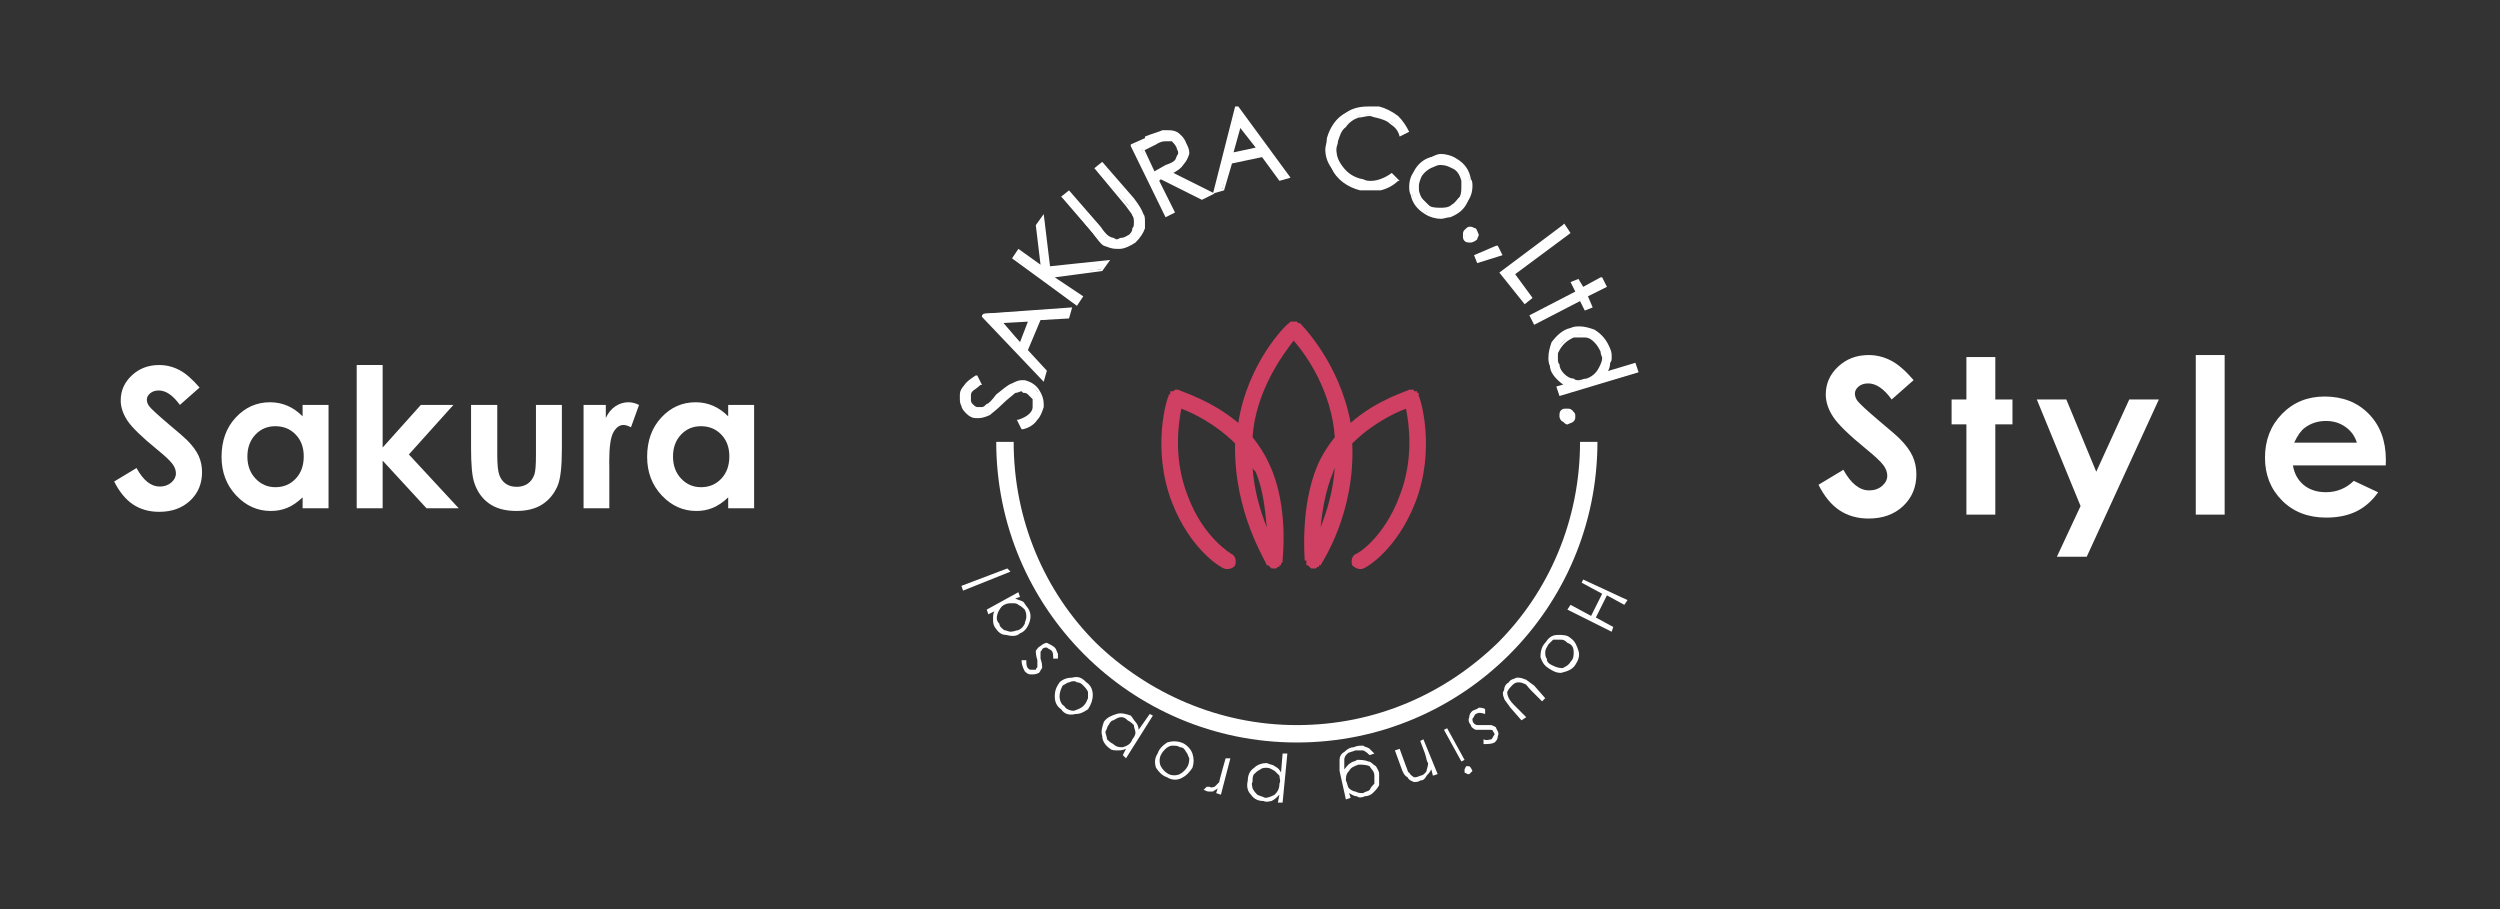 <?xml version="1.0" encoding="utf-8"?>
<!-- Generator: Adobe Illustrator 16.0.3, SVG Export Plug-In . SVG Version: 6.00 Build 0)  -->
<!DOCTYPE svg PUBLIC "-//W3C//DTD SVG 1.1//EN" "http://www.w3.org/Graphics/SVG/1.1/DTD/svg11.dtd">
<svg version="1.1" id="レイヤー_1" xmlns="http://www.w3.org/2000/svg" xmlns:xlink="http://www.w3.org/1999/xlink" x="0px"
	 y="0px" width="220px" height="80px" viewBox="0 0 220 80" enable-background="new 0 0 220 80" xml:space="preserve">
<rect x="0" y="0" width="220" height="80" fill="#333333" stroke="none"/>
<g>
	<path fill="#FFFFFF" d="M139.044,38.886c0,6.961-2.785,13.227-7.24,17.682c-4.594,4.455-10.721,7.24-17.682,7.24
		c-6.822,0-13.086-2.785-17.682-7.24c-4.455-4.455-7.238-10.72-7.238-17.682h-1.533c0,14.619,11.836,26.453,26.453,26.453
		c14.619,0,26.453-11.834,26.453-26.453H139.044z"/>
	<path fill="#FFFFFF" d="M89.897,37.633l-0.139-0.557c0.695-0.279,1.252-0.696,1.252-1.254c0-0.277,0-0.417,0-0.695
		c-0.139-0.278-0.277-0.418-0.418-0.557c-0.139-0.14-0.277-0.14-0.557-0.14c-0.277-0.14-0.418,0-0.695,0.14
		c-0.279,0.139-0.697,0.418-1.254,0.975c-0.557,0.417-0.834,0.835-1.113,0.835c-0.279,0.278-0.695,0.278-0.975,0.278
		c-0.418,0-0.557-0.139-0.836-0.278c-0.277-0.278-0.416-0.418-0.557-0.696c0-0.278,0-0.557,0-0.975c0-0.278,0.141-0.557,0.279-0.835
		c0.277-0.278,0.557-0.418,1.113-0.696l0.279,0.557c-0.418,0.279-0.557,0.418-0.697,0.557c-0.139,0.14-0.277,0.418-0.277,0.558
		c0,0.278,0,0.557,0.139,0.696c0.139,0.277,0.279,0.417,0.557,0.417c0.139,0,0.279,0,0.418,0c0.139-0.14,0.277-0.14,0.557-0.278
		c0.139-0.139,0.279-0.418,0.836-0.835c0.418-0.558,0.834-0.835,1.252-0.975c0.418-0.278,0.697-0.278,1.115-0.278
		c0.416,0.139,0.834,0.418,1.113,0.835c0.418,0.418,0.418,0.835,0.418,1.392c-0.141,0.418-0.279,0.836-0.557,1.114
		C90.872,37.215,90.454,37.494,89.897,37.633z"/>
	<path fill="#FFFFFF" d="M89.897,37.633h0.139l-0.277-0.696v0.14v0.139c0.834-0.418,1.252-0.835,1.393-1.393v-0.277
		c0-0.14,0-0.279-0.141-0.418c0-0.278-0.139-0.418-0.277-0.557c-0.279-0.14-0.418-0.279-0.697-0.279h-0.139
		c-0.139,0-0.418,0-0.557,0.14c-0.418,0.14-0.836,0.558-1.393,0.975c-0.418,0.557-0.836,0.835-0.975,0.975
		c-0.279,0.14-0.557,0.14-0.836,0.14h-0.139c-0.277,0-0.557-0.14-0.695-0.279c-0.279-0.139-0.418-0.418-0.557-0.695
		c0-0.14,0-0.279,0-0.557v-0.14c0-0.418,0.139-0.558,0.277-0.835c0.139-0.279,0.557-0.558,0.975-0.697v-0.139H85.86l0.277,0.696
		l0.141-0.14v-0.139c-0.418,0.278-0.697,0.418-0.836,0.695c-0.139,0.14-0.279,0.418-0.279,0.558v0.278c0,0.139,0,0.418,0.141,0.557
		c0.139,0.278,0.418,0.278,0.695,0.418h0.139c0.141,0,0.279,0,0.279,0c0.277-0.14,0.418-0.279,0.557-0.418
		c0.139,0,0.418-0.278,0.836-0.695c0.557-0.558,0.975-0.836,1.252-1.114c0.279,0,0.557-0.14,0.836-0.14h0.279
		c0.416,0.14,0.834,0.279,1.113,0.696c0.139,0.418,0.277,0.696,0.277,1.114v0.277c0,0.418-0.277,0.697-0.416,0.975
		c-0.279,0.279-0.697,0.558-1.254,0.697V37.633h0.139H89.897l0.139,0.139c0.557-0.139,0.975-0.417,1.254-0.835
		c0.277-0.278,0.418-0.696,0.557-1.114c0-0.139,0-0.139,0-0.277c0-0.418-0.139-0.836-0.418-1.254
		c-0.277-0.417-0.695-0.695-1.252-0.835h-0.279c-0.279,0-0.557,0.14-0.836,0.278c-0.418,0.14-0.834,0.557-1.393,0.975
		c-0.416,0.557-0.695,0.836-0.834,0.836l0.139,0.139l-0.139-0.139c-0.141,0.139-0.279,0.277-0.418,0.277h-0.279h-0.139
		c-0.139,0-0.277-0.139-0.418-0.277c-0.139-0.14-0.139-0.279-0.139-0.418v-0.278c0-0.14,0-0.278,0.139-0.418
		c0.141-0.14,0.418-0.278,0.697-0.557h0.139l-0.418-0.835H85.86c-0.418,0.277-0.836,0.557-0.975,0.835
		c-0.279,0.278-0.418,0.557-0.418,0.835v0.279c0,0.277,0,0.557,0.139,0.695c0,0.278,0.279,0.557,0.418,0.696
		c0.279,0.278,0.557,0.417,0.836,0.417h0.277c0.279,0,0.697-0.139,0.975-0.277l-0.139-0.14l0.139,0.14
		c0.141-0.14,0.557-0.418,1.115-0.975c0.416-0.418,0.834-0.696,1.113-0.975c0.277,0,0.418-0.14,0.557-0.14l0.139,0.14
		c0.141,0,0.279,0,0.418,0.139c0.139,0.14,0.279,0.279,0.418,0.418c0,0.139,0,0.278,0,0.418v0.277c0,0.418-0.418,0.836-1.254,1.114
		h-0.139l0.418,0.835h0.139L89.897,37.633z"/>
	<path fill="#FFFFFF" d="M86.696,27.609l7.518-0.418l-0.279,0.695l-2.506,0.279l-1.113,2.645l1.67,1.811l-0.277,0.695l-5.152-5.43
		L86.696,27.609z M87.948,28.305l1.949,1.949l0.836-2.088L87.948,28.305z"/>
	<path fill="#FFFFFF" d="M86.696,27.609v0.139l7.238-0.418l-0.139,0.418l-2.506,0.278l-1.113,2.784l1.67,1.811l-0.139,0.557
		l-5.012-5.43h0.139L86.696,27.609v0.139V27.609h-0.141l-0.139,0.139v0.139l5.43,5.709l0.279-0.975l-1.672-1.811l1.113-2.645
		l2.506-0.14l0.279-0.975l-7.797,0.558H86.696z M87.948,28.305L87.948,28.305l1.949,2.228l0.975-2.506l-3.201,0.14L87.948,28.305
		v0.139l2.506-0.139l-0.695,1.811l-1.672-1.949L87.948,28.305v0.139V28.305z"/>
	<polygon fill="#FFFFFF" points="89.202,22.597 89.618,22.04 91.708,23.571 91.29,19.951 91.847,19.116 92.265,23.571 
		97.415,23.014 96.858,23.711 92.542,24.268 95.048,26.217 94.632,26.773 	"/>
	<polygon fill="#FFFFFF" points="89.202,22.597 89.341,22.736 89.618,22.318 91.847,23.85 91.429,19.951 91.708,19.533 
		92.126,23.711 97.138,23.153 96.858,23.711 92.265,24.128 94.909,26.217 94.632,26.495 89.202,22.597 89.341,22.736 89.202,22.597 
		89.062,22.736 94.771,26.912 95.327,26.077 92.821,24.406 96.997,23.85 97.694,22.875 92.403,23.432 91.847,18.838 91.151,19.813 
		91.567,23.293 89.618,21.9 89.062,22.736 	"/>
	<path fill="#FFFFFF" d="M93.517,17.307l0.557-0.418l2.646,3.202c0.277,0.278,0.557,0.557,0.557,0.696
		c0.279,0.139,0.418,0.278,0.695,0.278c0.141,0.14,0.418,0.14,0.697,0c0.277,0,0.557-0.14,0.695-0.278
		c0.141-0.14,0.279-0.418,0.418-0.557c0.139-0.279,0.139-0.418,0.139-0.697c0-0.139,0-0.417-0.139-0.695
		c0-0.14-0.277-0.418-0.557-0.836l-2.645-3.201l0.416-0.418l2.646,3.201c0.418,0.418,0.695,0.836,0.836,1.254
		c0.139,0.418,0.139,0.835,0.139,1.253c-0.139,0.417-0.418,0.835-0.836,1.114c-0.418,0.417-0.836,0.557-1.252,0.557
		c-0.559,0.139-0.975,0-1.254-0.279c-0.279-0.139-0.695-0.417-1.113-0.975L93.517,17.307z"/>
	<path fill="#FFFFFF" d="M93.517,17.307l0.141,0.139l0.416-0.418l2.508,3.063c0.416,0.417,0.557,0.696,0.695,0.696
		c0.139,0.278,0.418,0.418,0.695,0.418c0,0,0.141,0,0.279,0s0.279,0,0.418,0c0.277-0.14,0.557-0.14,0.836-0.418
		c0.139-0.14,0.277-0.279,0.416-0.557c0.141-0.14,0.141-0.418,0.141-0.697c0-0.277,0-0.417-0.141-0.695
		c-0.139-0.14-0.277-0.418-0.695-0.836l-2.506-3.201l0.277-0.279l2.646,3.202c0.277,0.418,0.557,0.835,0.695,1.114
		c0.141,0.278,0.141,0.418,0.141,0.695c0,0.14,0,0.279,0,0.558c-0.141,0.278-0.279,0.696-0.697,0.975
		c-0.418,0.417-0.836,0.557-1.252,0.557h-0.279c-0.279,0-0.695,0-0.975-0.278c-0.139-0.139-0.557-0.418-0.975-0.975l-2.645-3.202
		L93.517,17.307l0.141,0.139L93.517,17.307v0.139l2.646,3.063c0.418,0.558,0.695,0.975,0.975,1.114
		c0.418,0.14,0.695,0.278,1.113,0.278h0.279c0.416,0,0.975-0.278,1.391-0.557c0.418-0.418,0.697-0.836,0.836-1.253
		c0-0.14,0-0.418,0-0.558c0-0.277,0-0.557-0.139-0.695c-0.139-0.418-0.418-0.836-0.836-1.393l-2.785-3.202l-0.695,0.558l2.785,3.341
		c0.277,0.417,0.557,0.696,0.557,0.835c0.139,0.14,0.139,0.418,0.139,0.557h0.139h-0.139c0,0.279,0,0.418-0.139,0.558
		c0,0.278-0.139,0.417-0.279,0.557c-0.277,0.14-0.418,0.278-0.695,0.278c-0.139,0-0.279,0.14-0.418,0.14l-0.279-0.14
		c-0.139,0-0.416-0.139-0.557-0.278c-0.139-0.14-0.277-0.278-0.557-0.696l-2.785-3.201l-0.695,0.557l0.139,0.139V17.307z"/>
	<path fill="#FFFFFF" d="M99.644,12.852l1.252-0.697c0.697-0.277,1.115-0.417,1.393-0.557c0.418-0.139,0.836,0,1.113,0.14
		c0.418,0.14,0.697,0.417,0.836,0.835c0.139,0.279,0.279,0.696,0.279,0.975c-0.141,0.418-0.279,0.696-0.418,0.975
		c-0.279,0.279-0.697,0.418-1.113,0.696l3.619,1.81l-0.836,0.418l-3.619-1.81l-0.279,0.14l1.393,2.923l-0.695,0.278L99.644,12.852z
		 M100.479,13.129l1.113,2.089l0.975-0.557c0.418-0.14,0.695-0.418,0.834-0.558c0.279-0.139,0.279-0.417,0.279-0.557
		c0.139-0.278,0-0.418,0-0.695c-0.139-0.14-0.279-0.279-0.418-0.418c-0.277-0.14-0.418-0.14-0.695-0.14
		c-0.141,0-0.557,0.14-0.975,0.278L100.479,13.129z"/>
	<path fill="#FFFFFF" d="M99.644,12.852L99.644,12.852l1.252-0.558c0.697-0.278,1.115-0.557,1.393-0.557c0.139,0,0.279,0,0.418,0
		c0.279,0,0.418,0,0.695,0.14c0.279,0.139,0.559,0.417,0.697,0.695c0.139,0.279,0.277,0.557,0.277,0.836v0.139
		c-0.139,0.279-0.139,0.557-0.416,0.836c-0.141,0.278-0.559,0.557-1.115,0.695l-0.139,0.14l3.48,1.81l-0.418,0.279l-3.619-1.811
		l-0.418,0.14v0.14l1.254,2.783l-0.279,0.279l-2.924-6.126L99.644,12.852h-0.139l3.063,6.265l0.834-0.418l-1.391-2.784l0.139-0.139
		l3.619,1.809l1.115-0.557l-3.898-1.949v0.14v0.14c0.557-0.279,0.975-0.557,1.113-0.836h0.139h-0.139
		c0.277-0.278,0.418-0.557,0.557-0.975v-0.139c0-0.279-0.139-0.557-0.279-0.836c-0.139-0.418-0.557-0.835-0.834-0.975
		c-0.279-0.139-0.557-0.139-0.836-0.139c-0.139,0-0.279,0-0.418,0c-0.277,0.139-0.834,0.278-1.531,0.557v0.139l-1.252,0.558v0.14
		H99.644z M100.479,13.129L100.479,13.129l0.975,2.229l1.252-0.557c0.418-0.14,0.695-0.418,0.836-0.558
		c0.139-0.278,0.277-0.417,0.277-0.696v-0.139c0-0.279,0-0.418-0.139-0.557c0-0.279-0.139-0.418-0.418-0.558
		c-0.139-0.14-0.418-0.14-0.557-0.14h-0.139c-0.279,0-0.557,0.14-0.975,0.279l-1.254,0.557L100.479,13.129l0.139,0.14l1.113-0.557
		c0.418-0.278,0.695-0.278,0.836-0.278h0.139c0.139,0,0.279,0,0.418,0c0.139,0.139,0.277,0.278,0.418,0.557
		c0,0.139,0.139,0.278,0.139,0.418v0.139c-0.139,0.14-0.139,0.279-0.279,0.557c-0.139,0.14-0.416,0.279-0.834,0.418l-0.975,0.557
		l-0.975-2.088L100.479,13.129l0.139,0.14L100.479,13.129z"/>
	<path fill="#FFFFFF" d="M108.972,9.51l4.314,6.126l-0.695,0.14l-1.393-2.089l-2.924,0.557l-0.695,2.367l-0.697,0.14l1.949-7.24
		H108.972z M109.11,10.902l-0.695,2.645l2.365-0.418L109.11,10.902z"/>
	<path fill="#FFFFFF" d="M108.972,9.51h-0.141l4.316,5.986l-0.418,0.14l-1.531-2.089l-3.063,0.557l-0.557,2.507h-0.557l1.809-6.962
		h0.141V9.51h-0.141H108.972V9.371h-0.279l-1.949,7.656l0.975-0.277l0.697-2.367l2.645-0.557l1.531,2.088l0.975-0.278l-4.594-6.265
		V9.51z M109.11,10.902h-0.139l-0.697,2.784l2.645-0.418l-1.809-2.646l-0.139,0.279H109.11l-0.139,0.139l1.531,1.949l-1.949,0.418
		l0.695-2.506H109.11l-0.139,0.139L109.11,10.902z"/>
	<path fill="#FFFFFF" d="M123.868,11.598l-0.557,0.279c-0.279-0.418-0.559-0.836-0.836-1.114c-0.418-0.278-0.836-0.417-1.393-0.558
		c-0.418-0.139-0.975-0.139-1.531,0c-0.418,0.279-0.975,0.418-1.254,0.836c-0.277,0.418-0.557,0.836-0.695,1.393
		c-0.139,0.835,0,1.531,0.418,2.228s1.113,1.114,1.949,1.253c0.834,0.278,1.809,0,2.506-0.557l0.418,0.557
		c-0.418,0.278-0.836,0.557-1.393,0.696s-1.113,0.14-1.811,0c-1.113-0.278-1.949-0.835-2.506-1.81
		c-0.418-0.836-0.418-1.672-0.277-2.507c0.277-0.975,0.695-1.81,1.531-2.366c0.834-0.418,1.809-0.557,2.783-0.418
		c0.697,0.139,1.254,0.418,1.672,0.836C123.312,10.623,123.728,11.041,123.868,11.598z"/>
	<path fill="#FFFFFF" d="M123.868,11.598v-0.139l-0.697,0.278l0.141,0.14h0.139c-0.279-0.558-0.557-0.836-0.975-1.114
		c-0.418-0.417-0.836-0.558-1.254-0.696c-0.277,0-0.557,0-0.695,0c-0.418,0-0.697,0-0.975,0.139
		c-0.557,0.141-0.975,0.418-1.393,0.836c-0.277,0.278-0.557,0.836-0.695,1.393c0,0.278,0,0.418,0,0.695
		c0,0.558,0.139,1.114,0.418,1.672c0.416,0.695,1.113,1.113,1.947,1.252c0.279,0.14,0.559,0.14,0.836,0.14
		c0.697,0,1.254-0.278,1.949-0.696l-0.139-0.139v0.139l0.418,0.418v-0.139c-0.418,0.277-0.836,0.557-1.393,0.695
		c-0.279,0-0.557,0.14-0.836,0.14c-0.277,0-0.557-0.14-0.836-0.14c-1.252-0.278-1.947-0.835-2.506-1.67
		c-0.277-0.558-0.416-1.114-0.416-1.672c0-0.277,0-0.557,0.139-0.835c0.139-0.975,0.695-1.671,1.531-2.228
		c0.557-0.278,1.113-0.557,1.811-0.557c0.277,0,0.557,0.139,0.834,0.139c0.697,0.14,1.115,0.418,1.531,0.697
		c0.559,0.417,0.836,0.834,0.975,1.252H123.868v-0.139V11.598h0.139c-0.279-0.557-0.557-0.975-0.975-1.393
		c-0.557-0.417-1.113-0.695-1.67-0.834c-0.418,0-0.697,0-0.975,0c-0.697,0-1.393,0.139-1.949,0.557
		c-0.836,0.418-1.393,1.252-1.672,2.227v0.14v-0.14c0,0.418-0.139,0.697-0.139,0.975c0,0.558,0.139,1.114,0.557,1.672
		c0.418,0.975,1.393,1.67,2.506,1.949c0.418,0,0.697,0,0.975,0c0.279,0,0.557,0,0.836,0c0.557-0.14,1.113-0.418,1.531-0.836h0.139
		l-0.695-0.696c-0.557,0.418-1.254,0.696-1.811,0.696c-0.277,0-0.418,0-0.695-0.139c-0.836-0.14-1.393-0.558-1.811-1.114
		c-0.418-0.558-0.557-0.975-0.557-1.532c0-0.277,0.139-0.417,0.139-0.695c0.141-0.418,0.279-0.975,0.697-1.254
		c0.277-0.417,0.695-0.695,1.113-0.834h0.139h-0.139c0.277,0,0.695-0.141,0.975-0.141c0.139,0,0.418,0.141,0.557,0.141
		c0.557,0.139,0.975,0.277,1.254,0.557c0.416,0.277,0.695,0.557,0.834,1.113l0.836-0.418H123.868z"/>
	<path fill="#FFFFFF" d="M128.044,14.104c0.697,0.418,1.113,0.975,1.254,1.672c0.277,0.695,0.139,1.252-0.141,1.948
		c-0.416,0.558-0.975,0.975-1.67,1.253c-0.557,0.279-1.252,0.14-1.949-0.278c-0.695-0.278-1.113-0.835-1.252-1.531
		c-0.279-0.696-0.141-1.392,0.139-1.949c0.418-0.696,0.836-1.114,1.531-1.392C126.651,13.687,127.349,13.687,128.044,14.104z
		 M127.767,14.661c-0.418-0.278-0.975-0.278-1.531-0.14c-0.559,0.14-0.975,0.418-1.254,0.975c-0.139,0.279-0.139,0.696-0.139,0.975
		c0,0.418,0,0.696,0.277,0.975c0.141,0.278,0.418,0.557,0.697,0.696c0.277,0.278,0.695,0.278,0.975,0.278
		c0.418,0,0.695-0.139,0.975-0.278c0.277-0.14,0.557-0.418,0.695-0.696c0.279-0.557,0.418-1.113,0.279-1.67
		C128.601,15.357,128.183,14.939,127.767,14.661z"/>
	<path fill="#FFFFFF" d="M128.044,14.104v0.14c0.557,0.278,0.975,0.835,1.254,1.532c0,0.277,0,0.417,0,0.557
		c0,0.557-0.141,0.835-0.279,1.252c-0.418,0.697-0.836,0.975-1.531,1.254c-0.277,0.139-0.418,0.139-0.695,0.139
		c-0.418,0-0.836-0.139-1.254-0.278c-0.557-0.417-0.975-0.975-1.252-1.531c0-0.278,0-0.557,0-0.696c0-0.418,0.139-0.835,0.277-1.253
		c0.279-0.557,0.836-0.975,1.393-1.253c0.279,0,0.557-0.139,0.836-0.139c0.418,0,0.834,0.139,1.252,0.417V14.104l0.139-0.139
		c-0.416-0.278-0.973-0.418-1.391-0.418c-0.279,0-0.557,0.14-0.836,0.279c-0.695,0.139-1.254,0.695-1.531,1.252
		c-0.279,0.418-0.418,0.836-0.418,1.393c0,0.14,0,0.418,0.139,0.696c0.141,0.696,0.557,1.253,1.254,1.671
		c0.418,0.278,0.975,0.418,1.393,0.418c0.277,0,0.557-0.14,0.834-0.14c0.697-0.278,1.254-0.696,1.531-1.393
		c0.279-0.417,0.418-0.835,0.418-1.392c0-0.14,0-0.418-0.139-0.557c-0.139-0.836-0.557-1.393-1.254-1.811L128.044,14.104z
		 M127.767,14.661v-0.14c-0.279-0.139-0.557-0.278-0.975-0.278c-0.141,0-0.418,0-0.557,0.14c-0.559,0.139-0.975,0.557-1.254,0.975
		s-0.279,0.695-0.279,1.113h0.141h-0.141c0,0.418,0,0.836,0.279,1.113c0.139,0.279,0.418,0.558,0.695,0.697h0.141h-0.141
		c0.418,0.277,0.697,0.277,1.115,0.277s0.695-0.139,1.113-0.277c0.277-0.279,0.557-0.558,0.695-0.836
		c0.141-0.278,0.279-0.695,0.279-1.113c0-0.14,0-0.279,0-0.557h-0.139h0.139c-0.279-0.558-0.557-0.975-1.113-1.254V14.661v0.14
		c0.416,0.139,0.695,0.557,0.834,1.113c0,0.139,0,0.278,0,0.418c0,0.418,0,0.695-0.139,0.975c-0.279,0.277-0.418,0.557-0.695,0.695
		c-0.279,0.279-0.697,0.279-0.975,0.279c-0.279,0-0.697,0-0.975-0.14c-0.279-0.278-0.418-0.418-0.697-0.696
		c-0.139-0.278-0.277-0.557-0.277-0.975c0-0.278,0.139-0.695,0.277-0.975c0.279-0.418,0.697-0.695,1.115-0.835
		c0.277-0.14,0.416-0.14,0.557-0.14c0.418,0,0.695,0.14,0.975,0.279V14.661z"/>
	<path fill="#FFFFFF" d="M129.716,20.23c0.139,0.139,0.277,0.277,0.277,0.417s0,0.278-0.139,0.418s-0.279,0.14-0.418,0.14
		s-0.279,0-0.418-0.14c-0.139,0-0.139-0.14-0.139-0.278c-0.139-0.279,0-0.418,0-0.418c0.139-0.139,0.277-0.278,0.418-0.278
		C129.437,20.091,129.575,20.091,129.716,20.23z"/>
	<path fill="#FFFFFF" d="M129.716,20.23v0.139c0,0,0.139,0.139,0.139,0.278l-0.139,0.278c-0.141,0.14-0.141,0.14-0.279,0.14h-0.279
		c-0.139-0.14-0.139-0.278-0.277-0.278v-0.14c0-0.14,0.139-0.14,0.139-0.278c0.139-0.139,0.139-0.139,0.279-0.139h0.139l0.279,0.139
		V20.23l0.139-0.14c-0.139,0-0.279-0.14-0.418-0.14h-0.139c-0.141,0-0.279,0.14-0.418,0.279c-0.139,0.139-0.139,0.277-0.139,0.417
		v0.14c0,0.139,0,0.278,0.139,0.418c0.139,0.139,0.277,0.139,0.557,0.139c0.139,0,0.418-0.139,0.557-0.278
		c0-0.14,0.139-0.278,0.139-0.418c-0.139-0.278-0.139-0.417-0.277-0.557L129.716,20.23z"/>
	<polygon fill="#FFFFFF" points="131.804,21.762 131.942,22.457 130.132,23.014 129.854,22.457 	"/>
	<polygon fill="#FFFFFF" points="131.804,21.762 131.665,21.762 131.804,22.318 130.132,22.875 129.993,22.597 131.804,21.9 
		131.804,21.762 131.665,21.762 131.804,21.762 131.665,21.622 129.716,22.457 129.993,23.153 132.222,22.457 131.804,21.622 
		131.665,21.622 	"/>
	<polygon fill="#FFFFFF" points="137.651,19.951 138.069,20.369 133.056,24.128 134.728,26.217 134.171,26.635 132.222,23.988 	"/>
	<polygon fill="#FFFFFF" points="137.651,19.951 137.511,19.951 137.929,20.369 132.917,24.128 134.448,26.217 134.171,26.495 
		132.36,23.988 137.79,19.951 137.651,19.951 137.511,19.951 137.651,19.951 137.511,19.813 131.942,23.988 134.171,26.773 
		134.866,26.217 133.335,24.128 138.208,20.508 137.651,19.673 137.511,19.813 	"/>
	<polygon fill="#FFFFFF" points="140.853,24.546 141.132,25.103 139.601,26.077 140.017,26.912 139.46,27.191 139.044,26.355 
		135.005,28.443 134.728,27.887 138.765,25.66 138.347,24.963 138.765,24.686 139.183,25.521 	"/>
	<polygon fill="#FFFFFF" points="140.853,24.546 140.714,24.686 140.991,25.103 139.321,25.938 139.878,26.912 139.601,27.052 
		139.044,26.077 135.146,28.166 134.866,27.887 138.903,25.799 138.485,24.963 138.765,24.824 139.183,25.66 140.991,24.686 
		140.853,24.546 140.714,24.686 140.853,24.546 140.853,24.406 139.321,25.242 138.903,24.546 138.208,24.824 138.626,25.66 
		134.587,27.748 135.005,28.584 139.044,26.495 139.46,27.33 140.157,27.052 139.739,26.077 141.409,25.242 140.991,24.406 
		140.853,24.406 	"/>
	<path fill="#FFFFFF" d="M144.056,32.76l-6.684,1.949l-0.277-0.557l0.834-0.278c-0.277-0.14-0.695-0.418-0.975-0.696
		c-0.139-0.278-0.418-0.557-0.557-0.975c-0.139-0.696,0-1.393,0.279-1.949c0.418-0.696,0.834-1.113,1.67-1.253
		c0.697-0.278,1.254-0.14,1.949,0.14c0.695,0.417,1.113,0.835,1.254,1.531c0.139,0.418,0.139,0.835,0.139,1.253
		c-0.139,0.278-0.279,0.696-0.557,0.975l2.783-0.835L144.056,32.76z M140.991,30.95c-0.139-0.418-0.277-0.696-0.557-0.835
		c-0.277-0.279-0.557-0.418-0.975-0.558c-0.277-0.14-0.695-0.14-0.975,0c-0.416,0.14-0.695,0.278-0.975,0.558
		c-0.277,0.277-0.416,0.557-0.416,0.975c-0.141,0.277-0.141,0.695,0,0.975c0,0.417,0.277,0.695,0.557,0.975
		c0.277,0.139,0.557,0.417,0.834,0.417c0.418,0.14,0.697,0.14,1.115,0c0.557-0.14,0.975-0.557,1.252-0.975
		C141.132,31.925,141.132,31.507,140.991,30.95z"/>
	<path fill="#FFFFFF" d="M144.056,32.76v-0.139l-6.684,1.949v-0.418l0.975-0.278l-0.277-0.14c-0.418-0.139-0.697-0.418-0.975-0.557
		c-0.279-0.278-0.418-0.696-0.559-0.975c0-0.278,0-0.557,0-0.696c0-0.417,0-0.835,0.279-1.253c0.279-0.557,0.836-0.975,1.531-1.113
		c0.279-0.14,0.418-0.14,0.697-0.14c0.416,0,0.834,0,1.252,0.278c0.557,0.278,0.975,0.836,1.113,1.393
		c0.141,0.278,0.141,0.557,0.141,0.695c0,0.14,0,0.279,0,0.418c-0.141,0.418-0.279,0.696-0.559,1.114l-0.277,0.278l3.063-0.975
		l0.139,0.557H144.056v-0.139V32.76h0.139l-0.279-0.835l-2.783,0.835v0.14l0.139,0.14c0.279-0.418,0.418-0.697,0.418-1.114
		c0.139-0.14,0.139-0.278,0.139-0.558c0-0.139,0-0.417-0.139-0.695c-0.279-0.696-0.697-1.254-1.393-1.671
		c-0.418-0.14-0.836-0.278-1.252-0.278c-0.279,0-0.559,0-0.836,0.139c-0.697,0.14-1.254,0.696-1.672,1.254
		c-0.139,0.417-0.277,0.835-0.277,1.392c0,0.14,0,0.418,0.139,0.696c0,0.418,0.279,0.836,0.557,1.113
		c0.279,0.279,0.557,0.558,0.975,0.697v-0.14v-0.14l-0.975,0.279l0.279,0.834l6.961-2.088H144.056z M140.991,30.95h0.141
		c-0.141-0.418-0.279-0.696-0.557-0.975c-0.279-0.278-0.697-0.418-0.975-0.558c-0.279,0-0.418,0-0.557,0c-0.279,0-0.418,0-0.697,0
		c-0.277,0.14-0.557,0.418-0.836,0.697c-0.277,0.277-0.557,0.557-0.557,0.975c-0.139,0.139-0.139,0.277-0.139,0.417
		c0,0.278,0,0.418,0.139,0.558c0.141,0.417,0.279,0.695,0.557,0.975c0.279,0.277,0.559,0.557,0.975,0.557c0.141,0,0.279,0,0.418,0
		c0.279,0,0.418,0,0.697,0c0.557-0.279,1.113-0.557,1.391-1.114c0.141-0.278,0.141-0.557,0.141-0.975c0-0.14,0-0.417,0-0.557v-0.14
		v0.14H140.991h-0.139c0,0.278,0.139,0.417,0.139,0.557c0,0.278-0.139,0.558-0.277,0.835c-0.279,0.558-0.697,0.836-1.113,0.975
		c-0.279,0-0.418,0.14-0.697,0.14c-0.139,0-0.277,0-0.418-0.14c-0.277,0-0.557-0.139-0.834-0.417
		c-0.279-0.278-0.418-0.558-0.418-0.835c-0.139-0.14-0.139-0.279-0.139-0.558c0-0.14,0-0.278,0-0.417
		c0.139-0.279,0.277-0.558,0.557-0.836c0.277-0.278,0.557-0.418,0.834-0.557c0.141,0,0.418,0,0.559,0c0.139,0,0.277,0,0.416,0
		c0.418,0,0.697,0.278,0.836,0.418c0.279,0.277,0.418,0.557,0.557,0.835H140.991z"/>
	<path fill="#FFFFFF" d="M138.485,36.52c0,0.139,0,0.277-0.139,0.417s-0.139,0.278-0.418,0.278c-0.139,0-0.277-0.139-0.418-0.139
		c-0.139-0.14-0.139-0.279-0.139-0.418s0-0.278,0.139-0.418c0-0.139,0.141-0.139,0.418-0.139c0.141-0.14,0.279,0,0.418,0
		C138.347,36.24,138.485,36.38,138.485,36.52z"/>
	<path fill="#FFFFFF" d="M138.485,36.52h-0.139v0.139l-0.139,0.278c0,0-0.139,0.14-0.279,0.14l-0.277-0.14
		c-0.141-0.14-0.141-0.14-0.141-0.278V36.38c0.141-0.14,0.279-0.14,0.418-0.278c0.141,0,0.141,0.139,0.279,0.139
		c0.139,0.14,0.139,0.14,0.139,0.279H138.485h0.141c0-0.14-0.141-0.279-0.279-0.418c-0.139-0.14-0.277-0.14-0.418-0.14h-0.139
		c-0.139,0-0.279,0-0.418,0.14c-0.139,0.139-0.139,0.278-0.139,0.557c0,0.139,0.139,0.418,0.277,0.418
		c0.141,0.139,0.279,0.278,0.418,0.278c0.279-0.14,0.418-0.14,0.557-0.278c0.141-0.14,0.141-0.279,0.141-0.418V36.52H138.485z"/>
	<polygon fill="#FFFFFF" points="143.22,52.808 142.94,53.226 141.409,52.391 140.435,54.34 141.966,55.175 141.827,55.593 
		137.929,53.644 138.208,53.226 140.017,54.2 140.991,52.251 139.183,51.277 139.321,50.999 	"/>
	<path fill="#FFFFFF" d="M138.626,58.517c-0.279,0.417-0.697,0.557-1.254,0.696c-0.418,0-0.695-0.139-1.113-0.417
		s-0.557-0.557-0.697-0.975c0-0.557,0.141-0.975,0.418-1.253c0.279-0.418,0.557-0.696,1.115-0.696c0.416,0,0.834,0,1.113,0.278
		c0.418,0.279,0.557,0.696,0.695,1.114C139.044,57.681,138.903,58.099,138.626,58.517z M138.208,58.238
		c0.277-0.278,0.277-0.557,0.277-0.835c0-0.418-0.139-0.696-0.557-0.835c-0.139-0.139-0.277-0.278-0.557-0.278
		c-0.277,0-0.418,0-0.695,0c-0.141,0.139-0.279,0.278-0.418,0.417c-0.139,0.278-0.279,0.417-0.279,0.696
		c0,0.139,0,0.417,0.141,0.557c0,0.278,0.139,0.418,0.416,0.557c0.279,0.139,0.559,0.278,0.975,0.278
		C137.79,58.656,138.069,58.517,138.208,58.238z"/>
	<path fill="#FFFFFF" d="M135.979,61.44l-0.277,0.279l-0.975-0.975c-0.279-0.279-0.418-0.557-0.557-0.557
		c-0.279-0.139-0.418-0.139-0.559-0.139c-0.277,0-0.416,0.139-0.557,0.278c-0.139,0.139-0.277,0.279-0.416,0.557
		c0,0.139,0,0.278,0.139,0.557c0,0,0.139,0.279,0.418,0.557l1.113,1.114l-0.418,0.278l-0.975-1.114
		c-0.277-0.417-0.557-0.696-0.557-0.835c-0.139-0.278-0.139-0.557,0-0.696c0-0.279,0.139-0.557,0.418-0.696
		c0.139-0.278,0.418-0.278,0.695-0.417c0.139,0,0.418,0,0.697,0.139c0.139,0,0.416,0.278,0.834,0.557L135.979,61.44z"/>
	<path fill="#FFFFFF" d="M130.55,65.478V65.06c0.279,0.139,0.557,0,0.697,0c0.139-0.139,0.139-0.279,0.277-0.418
		c0,0,0-0.139-0.139-0.278c0-0.139-0.139-0.139-0.279-0.139c0,0-0.277,0-0.557,0c-0.277,0-0.557,0-0.695,0
		c-0.279-0.139-0.418-0.278-0.418-0.417c-0.139-0.139-0.279-0.418-0.139-0.696c0-0.278,0.139-0.417,0.277-0.557
		c0.279-0.139,0.418-0.139,0.557-0.278c0.141,0,0.418,0,0.559,0.139v0.418c-0.418-0.139-0.559-0.139-0.836,0
		c-0.139,0.139-0.139,0.278-0.279,0.417c0,0.139,0,0.278,0.141,0.418c0,0,0.139,0.139,0.277,0.139s0.279,0,0.557,0
		c0.279,0,0.557,0,0.697,0c0.277,0.139,0.418,0.139,0.418,0.278c0.139,0.278,0.277,0.417,0.139,0.696
		c0,0.279-0.139,0.418-0.279,0.557C131.247,65.478,130.968,65.478,130.55,65.478z"/>
	<path fill="#FFFFFF" d="M128.88,66.87l-0.279,0.139l-1.531-2.784l0.279-0.139L128.88,66.87z M129.298,68.123h-0.141l-0.277-0.14
		v-0.278l0.139-0.278h0.279l0.139,0.139l0.139,0.278L129.298,68.123z"/>
	<path fill="#FFFFFF" d="M126.513,68.123l-0.418,0.139l-0.139-0.557c-0.139,0.278-0.279,0.418-0.418,0.557
		c-0.139,0.278-0.277,0.417-0.557,0.417c-0.139,0.139-0.418,0.139-0.557,0.139c-0.279-0.139-0.418-0.139-0.557-0.417
		c-0.279-0.139-0.418-0.418-0.557-0.835l-0.559-1.531l0.418-0.139l0.557,1.531c0.141,0.278,0.141,0.557,0.279,0.557
		c0.139,0.279,0.279,0.279,0.418,0.418c0.139,0,0.277,0,0.557-0.139c0.139,0,0.418-0.139,0.557-0.418
		c0-0.139,0.139-0.417,0.139-0.696c-0.139-0.14-0.139-0.418-0.277-0.835l-0.418-1.114l0.279-0.139L126.513,68.123z"/>
	<path fill="#FFFFFF" d="M118.856,70.211l-0.418,0.139l-0.557-2.506c0-0.417,0-0.696,0-0.975c0-0.278,0.139-0.557,0.416-0.696
		c0.279-0.278,0.559-0.418,0.836-0.418c0.279-0.139,0.557-0.139,0.836-0.139c0.139,0.139,0.418,0.139,0.557,0.279
		c0.139,0.139,0.277,0.278,0.418,0.417l-0.418,0.139c-0.139-0.139-0.279-0.278-0.557-0.417c-0.141,0-0.418,0-0.697,0
		c-0.277,0.139-0.557,0.139-0.695,0.278s-0.279,0.278-0.279,0.557c0,0.139,0,0.418,0,0.696v0.139
		c0.141-0.139,0.279-0.417,0.559-0.557c0.139-0.14,0.416-0.14,0.557-0.279c0.277,0,0.695,0,0.975,0.139
		c0.277,0,0.416,0.279,0.695,0.418c0.139,0.278,0.279,0.417,0.279,0.696c0,0.417,0,0.696,0,0.975
		c-0.141,0.278-0.279,0.417-0.559,0.696c-0.139,0.139-0.416,0.278-0.695,0.278c-0.279,0.14-0.557,0.14-0.695,0
		c-0.279,0-0.418-0.139-0.697-0.278L118.856,70.211z M119.97,69.793c0.139-0.139,0.418-0.139,0.557-0.278
		c0.139-0.278,0.277-0.417,0.418-0.557c0-0.278,0-0.417,0-0.696c0-0.418-0.279-0.557-0.418-0.835
		c-0.279-0.139-0.697-0.139-0.975-0.139c-0.418,0.139-0.695,0.278-0.836,0.557c-0.277,0.279-0.277,0.557-0.277,0.835
		c0.139,0.278,0.139,0.557,0.277,0.696c0.141,0.139,0.418,0.278,0.557,0.278C119.552,69.793,119.69,69.793,119.97,69.793z"/>
	<path fill="#FFFFFF" d="M112.868,70.629h-0.416l0.139-0.696c-0.279,0.279-0.418,0.418-0.697,0.557c-0.139,0-0.416,0.139-0.695,0
		c-0.418,0-0.834-0.139-1.113-0.557c-0.279-0.278-0.418-0.696-0.279-1.253c0-0.417,0.141-0.835,0.559-1.114
		c0.277-0.278,0.695-0.417,1.113-0.417c0.277,0.139,0.557,0.139,0.695,0.278c0.279,0.139,0.418,0.278,0.557,0.557l0.139-1.67h0.418
		L112.868,70.629z M111.337,70.211c0.279,0,0.557-0.14,0.836-0.279c0.279-0.278,0.418-0.557,0.418-0.975
		c0.139-0.278,0-0.417,0-0.696c-0.139-0.139-0.279-0.279-0.418-0.418c-0.279-0.139-0.418-0.278-0.695-0.278
		c-0.141,0-0.418,0-0.559,0.139c-0.277,0.139-0.416,0.278-0.555,0.418c-0.141,0.139-0.141,0.417-0.141,0.696
		c-0.139,0.139,0,0.418,0,0.557c0.141,0.278,0.279,0.417,0.418,0.557C110.919,70.072,111.06,70.072,111.337,70.211z"/>
	<path fill="#FFFFFF" d="M107.44,69.933l-0.418-0.139l0.139-0.417c-0.139,0.139-0.277,0.139-0.418,0.278c-0.139,0-0.277,0-0.418,0
		c-0.139,0-0.277-0.139-0.416-0.139l0.277-0.278h0.279c0.139,0.139,0.277,0,0.418,0c0.139-0.139,0.277-0.279,0.416-0.418
		c0-0.139,0.141-0.557,0.279-1.114l0.277-0.975h0.418L107.44,69.933z"/>
	<path fill="#FFFFFF" d="M102.706,68.401c-0.418-0.139-0.695-0.418-0.975-0.835c-0.139-0.417-0.139-0.835,0.139-1.253
		c0.141-0.417,0.418-0.696,0.836-0.975c0.418-0.139,0.836-0.139,1.254,0c0.416,0.139,0.834,0.557,0.975,0.975
		c0.139,0.417,0.139,0.835,0,1.253c-0.279,0.417-0.559,0.696-0.836,0.835C103.681,68.68,103.124,68.68,102.706,68.401z
		 M102.845,68.123c0.279,0.139,0.697,0.139,0.975,0c0.279-0.14,0.557-0.418,0.697-0.696c0.139-0.278,0.139-0.557,0.139-0.696
		c-0.139-0.278-0.139-0.417-0.279-0.557c-0.139-0.278-0.277-0.418-0.557-0.418c-0.139-0.139-0.418-0.139-0.695-0.139
		c-0.139,0-0.418,0.139-0.557,0.279c-0.141,0.139-0.279,0.278-0.418,0.557s-0.139,0.696,0,0.975S102.567,67.983,102.845,68.123z"/>
	<path fill="#FFFFFF" d="M99.087,66.73l-0.279-0.278l0.279-0.557c-0.279,0.139-0.557,0.139-0.697,0.139
		c-0.277,0-0.557,0-0.695-0.139c-0.418-0.279-0.697-0.696-0.697-1.114c-0.139-0.418,0-0.835,0.141-1.253
		c0.277-0.417,0.695-0.557,1.113-0.696s0.836,0,1.254,0.139c0.139,0.139,0.277,0.417,0.416,0.557
		c0.141,0.14,0.279,0.418,0.279,0.696l0.975-1.392l0.279,0.139L99.087,66.73z M97.972,65.478c0.279,0.278,0.559,0.278,0.836,0.278
		c0.418-0.139,0.697-0.278,0.836-0.696c0.139-0.139,0.277-0.418,0.277-0.557c0-0.278-0.139-0.417-0.139-0.696
		c-0.139-0.139-0.277-0.279-0.557-0.418c-0.139-0.139-0.279-0.278-0.557-0.278c-0.279,0-0.418,0.139-0.697,0.278
		c-0.139,0-0.277,0.139-0.416,0.418c-0.141,0.139-0.141,0.417-0.279,0.557c0,0.278,0.139,0.418,0.139,0.696
		C97.556,65.199,97.694,65.338,97.972,65.478z"/>
	<path fill="#FFFFFF" d="M93.378,62.415c-0.418-0.278-0.557-0.696-0.557-1.114c0-0.557,0.139-0.835,0.418-1.253
		c0.277-0.278,0.695-0.417,1.113-0.417c0.557-0.139,0.836,0,1.254,0.417c0.416,0.278,0.557,0.696,0.557,1.114
		s-0.141,0.835-0.418,1.253c-0.418,0.279-0.697,0.418-1.113,0.418C94.075,62.972,93.657,62.833,93.378,62.415z M93.657,62.136
		c0.139,0.278,0.557,0.417,0.834,0.417c0.418-0.139,0.697-0.278,0.836-0.417c0.279-0.278,0.279-0.417,0.418-0.696
		c0-0.139,0-0.417,0-0.557c-0.139-0.278-0.279-0.418-0.418-0.557s-0.279-0.278-0.557-0.278c-0.139-0.139-0.418-0.139-0.695,0
		c-0.141,0-0.279,0.139-0.559,0.278c-0.139,0.279-0.277,0.557-0.277,0.975C93.239,61.579,93.378,61.997,93.657,62.136z"/>
	<path fill="#FFFFFF" d="M89.897,58.099h0.418c0,0.279,0,0.557,0.139,0.696s0.139,0.139,0.279,0.139c0.139,0,0.277,0,0.418,0
		c0-0.139,0.139-0.139,0.139-0.278s0-0.278,0-0.557c-0.139-0.417-0.139-0.696-0.139-0.835c0.139-0.14,0.139-0.279,0.416-0.418
		c0.141-0.139,0.418-0.278,0.559-0.278c0.277,0.139,0.557,0.278,0.695,0.417s0.139,0.279,0.279,0.557c0,0.139,0,0.278,0,0.417
		h-0.418c0-0.278,0-0.557-0.141-0.696c-0.139-0.14-0.277-0.14-0.416-0.279c-0.141,0-0.279,0-0.418,0.139
		c0,0.14-0.141,0.14-0.141,0.279s0,0.278,0,0.557c0.141,0.418,0.141,0.557,0.141,0.835c-0.141,0.139-0.141,0.278-0.279,0.417
		c-0.277,0.139-0.418,0.139-0.695,0.139c-0.279,0-0.418-0.139-0.557-0.278C90.036,58.795,89.897,58.517,89.897,58.099z"/>
	<path fill="#FFFFFF" d="M86.835,53.644l2.783-1.531l0.141,0.417l-0.418,0.139c0.277,0.139,0.418,0.139,0.695,0.278
		c0.141,0.14,0.279,0.418,0.418,0.557c0.279,0.417,0.279,0.835,0.139,1.253c-0.139,0.417-0.416,0.835-0.834,0.975
		c-0.279,0.278-0.697,0.278-1.254,0.139c-0.418,0-0.695-0.278-0.975-0.696c-0.139-0.278-0.139-0.417-0.139-0.696
		s0-0.557,0.139-0.696l-0.557,0.278L86.835,53.644z M87.948,54.896c0,0.278,0.279,0.418,0.418,0.557
		c0.139,0,0.418,0.139,0.557,0.139c0.279,0,0.557-0.139,0.695-0.139c0.279-0.139,0.418-0.279,0.559-0.557
		c0-0.139,0.139-0.417,0.139-0.557c0-0.279,0-0.418-0.139-0.696c-0.141-0.139-0.279-0.278-0.559-0.417
		c-0.139-0.139-0.277-0.139-0.557-0.139c-0.277,0-0.418,0-0.695,0.139c-0.279,0.139-0.418,0.417-0.557,0.696
		C87.671,54.34,87.671,54.618,87.948,54.896z"/>
	<polygon fill="#FFFFFF" points="84.747,51.973 84.606,51.555 88.644,50.024 88.923,50.302 	"/>
	<path fill="#D04063" d="M116.21,46.404c0.139-1.392,0.418-3.202,1.113-4.873c0-0.139,0.141-0.279,0.141-0.418
		C117.323,43.202,116.767,45.012,116.21,46.404z M111.478,46.404c-0.559-1.392-1.113-3.202-1.254-5.291
		c0,0.139,0.141,0.279,0.279,0.418C111.198,43.202,111.337,45.012,111.478,46.404z M124.843,34.848v-0.139V34.57h-0.141v-0.14
		h-0.139h-0.139v-0.14h-0.139h-0.141h-0.139c-0.139,0.14-2.785,0.836-5.15,2.924c-0.975-5.29-4.316-8.631-4.457-8.771h-0.139
		l-0.139-0.14h-0.139h-0.141h-0.139h-0.139l-0.141,0.14c-0.277,0.14-3.619,3.48-4.453,8.771c-2.506-2.088-5.152-2.784-5.291-2.924
		h-0.139h-0.141l-0.139,0.14h-0.139h-0.139v0.14v0.139h-0.141v0.139c-0.139,0.141-1.531,4.595,0.279,9.329
		c1.67,4.316,4.455,5.848,4.594,5.848c0.279,0.139,0.836,0,0.975-0.279c0.139-0.417,0-0.835-0.277-0.975
		c0,0-2.506-1.392-3.898-5.151c-1.254-3.202-0.836-6.265-0.557-7.657c1.113,0.417,3.063,1.392,4.732,3.062
		c-0.139,6.126,2.785,10.442,2.785,10.72h0.139l0.139,0.14l0.139,0.139h0.141h0.139h0.139l0.141-0.139h0.139v-0.14h0.139v-0.139
		l0.139-0.139v-0.139c0-0.139,0.559-4.733-1.113-8.354c-0.418-0.975-0.975-1.81-1.531-2.505c0.279-4.038,2.645-7.24,3.619-8.493
		c1.115,1.253,3.342,4.455,3.621,8.493c-0.557,0.696-1.115,1.531-1.531,2.505c-1.533,3.62-1.115,8.214-1.115,8.354h0.141v0.139
		v0.139v0.139h0.139l0.139,0.14l0.139,0.139h0.141h0.139h0.139l0.141-0.139h0.139v-0.14h0.139c0.139-0.278,3.063-4.594,2.785-10.72
		c1.67-1.67,3.619-2.645,4.732-3.062c0.279,1.392,0.697,4.455-0.557,7.657c-1.393,3.759-3.758,5.151-3.898,5.151
		c-0.277,0.14-0.416,0.557-0.277,0.975c0.277,0.279,0.695,0.418,0.975,0.279c0.139,0,2.924-1.532,4.594-5.848
		C126.374,39.443,124.981,34.988,124.843,34.848z"/>
	<g>
		<path fill="#FFFFFF" d="M17.562,34.104l-1.734,1.529c-0.607-0.848-1.229-1.271-1.859-1.271c-0.307,0-0.559,0.083-0.754,0.248
			c-0.195,0.164-0.293,0.35-0.293,0.555c0,0.207,0.07,0.402,0.21,0.586c0.189,0.245,0.763,0.771,1.716,1.58
			c0.895,0.747,1.436,1.219,1.625,1.413c0.475,0.479,0.811,0.938,1.01,1.375c0.199,0.438,0.297,0.916,0.297,1.434
			c0,1.009-0.348,1.842-1.045,2.5c-0.699,0.658-1.607,0.987-2.73,0.987c-0.875,0-1.639-0.215-2.289-0.644s-1.206-1.104-1.67-2.023
			l1.968-1.188c0.592,1.087,1.273,1.631,2.043,1.631c0.402,0,0.74-0.117,1.014-0.352c0.273-0.234,0.41-0.504,0.41-0.811
			c0-0.278-0.104-0.557-0.311-0.836c-0.205-0.279-0.66-0.705-1.365-1.279c-1.34-1.092-2.206-1.936-2.596-2.53
			s-0.586-1.186-0.586-1.776c0-0.853,0.324-1.585,0.975-2.194c0.65-0.611,1.453-0.916,2.407-0.916c0.615,0,1.199,0.143,1.754,0.427
			C16.313,32.832,16.913,33.35,17.562,34.104z"/>
		<path fill="#FFFFFF" d="M26.63,35.633h2.281v9.097H26.63v-0.961c-0.447,0.423-0.893,0.729-1.342,0.916
			c-0.447,0.187-0.934,0.28-1.457,0.28c-1.174,0-2.191-0.456-3.049-1.367c-0.857-0.912-1.285-2.044-1.285-3.399
			c0-1.405,0.414-2.556,1.244-3.453s1.838-1.347,3.023-1.347c0.545,0,1.057,0.104,1.537,0.31c0.479,0.206,0.92,0.516,1.328,0.929
			V35.633z M24.229,37.506c-0.705,0-1.291,0.25-1.758,0.748c-0.467,0.499-0.701,1.139-0.701,1.919c0,0.786,0.238,1.433,0.713,1.939
			c0.475,0.507,1.061,0.761,1.754,0.761c0.717,0,1.311-0.25,1.783-0.749s0.709-1.152,0.709-1.961c0-0.791-0.236-1.432-0.709-1.922
			C25.548,37.751,24.952,37.506,24.229,37.506z"/>
		<path fill="#FFFFFF" d="M31.39,32.121h2.283v7.262l3.361-3.75h2.865l-3.918,4.36l4.387,4.737h-2.834l-3.861-4.193v4.193H31.39
			V32.121z"/>
		<path fill="#FFFFFF" d="M41.452,35.633h2.307v4.381c0,0.853,0.059,1.445,0.178,1.777c0.117,0.332,0.305,0.589,0.564,0.773
			s0.58,0.276,0.961,0.276c0.379,0,0.701-0.09,0.967-0.272c0.266-0.181,0.463-0.447,0.592-0.798
			c0.094-0.262,0.143-0.822,0.143-1.681v-4.457h2.281v3.854c0,1.589-0.125,2.676-0.375,3.261c-0.307,0.713-0.758,1.261-1.355,1.643
			c-0.596,0.382-1.354,0.573-2.273,0.573c-0.998,0-1.805-0.223-2.42-0.668c-0.617-0.446-1.051-1.067-1.301-1.865
			c-0.18-0.552-0.268-1.555-0.268-3.01V35.633z"/>
		<path fill="#FFFFFF" d="M51.354,35.633h1.957v1.146c0.211-0.451,0.492-0.794,0.844-1.028s0.736-0.352,1.154-0.352
			c0.295,0,0.605,0.078,0.928,0.234l-0.711,1.965c-0.268-0.134-0.486-0.201-0.66-0.201c-0.352,0-0.648,0.219-0.891,0.652
			c-0.242,0.436-0.363,1.288-0.363,2.559l0.008,0.443v3.679h-2.266V35.633z"/>
		<path fill="#FFFFFF" d="M64.081,35.633h2.281v9.097h-2.281v-0.961c-0.445,0.423-0.893,0.729-1.342,0.916
			c-0.447,0.187-0.934,0.28-1.457,0.28c-1.174,0-2.189-0.456-3.047-1.367c-0.857-0.912-1.287-2.044-1.287-3.399
			c0-1.405,0.414-2.556,1.244-3.453s1.838-1.347,3.023-1.347c0.545,0,1.059,0.104,1.537,0.31s0.922,0.516,1.328,0.929V35.633z
			 M61.681,37.506c-0.705,0-1.291,0.25-1.758,0.748c-0.467,0.499-0.699,1.139-0.699,1.919c0,0.786,0.236,1.433,0.711,1.939
			c0.475,0.507,1.061,0.761,1.754,0.761c0.717,0,1.313-0.25,1.783-0.749c0.473-0.499,0.709-1.152,0.709-1.961
			c0-0.791-0.236-1.432-0.709-1.922C63.001,37.751,62.403,37.506,61.681,37.506z"/>
	</g>
	<g>
		<path fill="#FFFFFF" d="M168.399,33.451l-1.932,1.704c-0.678-0.944-1.367-1.415-2.07-1.415c-0.342,0-0.621,0.091-0.84,0.273
			c-0.217,0.184-0.326,0.391-0.326,0.62s0.078,0.446,0.232,0.651c0.213,0.273,0.85,0.86,1.912,1.76
			c0.996,0.832,1.6,1.357,1.811,1.574c0.529,0.534,0.904,1.045,1.125,1.532c0.221,0.488,0.33,1.02,0.33,1.597
			c0,1.124-0.389,2.052-1.164,2.785c-0.777,0.733-1.791,1.099-3.041,1.099c-0.975,0-1.824-0.239-2.549-0.717
			s-1.344-1.229-1.859-2.254l2.191-1.322c0.658,1.211,1.418,1.816,2.275,1.816c0.447,0,0.824-0.13,1.129-0.391
			s0.457-0.562,0.457-0.903c0-0.311-0.115-0.621-0.346-0.931s-0.736-0.786-1.52-1.425c-1.494-1.217-2.457-2.157-2.893-2.817
			c-0.436-0.662-0.652-1.321-0.652-1.979c0-0.95,0.361-1.765,1.086-2.444s1.617-1.02,2.68-1.02c0.684,0,1.336,0.158,1.953,0.475
			C167.009,32.035,167.679,32.613,168.399,33.451z"/>
		<path fill="#FFFFFF" d="M173.044,31.42h2.543v3.735h1.51v2.188h-1.51v7.944h-2.543v-7.944h-1.303v-2.188h1.303V31.42z"/>
		<path fill="#FFFFFF" d="M179.239,35.155h2.598l2.633,6.357l2.904-6.357h2.605l-6.348,13.839h-2.625l2.084-4.462L179.239,35.155z"
			/>
		<path fill="#FFFFFF" d="M193.228,31.244h2.541v14.043h-2.541V31.244z"/>
		<path fill="#FFFFFF" d="M209.946,40.957h-8.168c0.119,0.72,0.434,1.293,0.945,1.718c0.514,0.425,1.166,0.638,1.961,0.638
			c0.949,0,1.766-0.333,2.449-0.997l2.143,1.006c-0.535,0.757-1.174,1.317-1.92,1.681c-0.744,0.363-1.629,0.545-2.652,0.545
			c-1.59,0-2.885-0.501-3.885-1.504c-1-1.003-1.5-2.258-1.5-3.767c0-1.546,0.5-2.83,1.496-3.852
			c0.996-1.021,2.246-1.531,3.748-1.531c1.596,0,2.893,0.511,3.893,1.531c1,1.021,1.5,2.371,1.5,4.047L209.946,40.957z
			 M207.403,38.955c-0.168-0.565-0.498-1.025-0.992-1.379c-0.496-0.354-1.068-0.531-1.723-0.531c-0.709,0-1.33,0.199-1.865,0.597
			c-0.336,0.249-0.646,0.687-0.934,1.313H207.403z"/>
	</g>
</g>
</svg>
